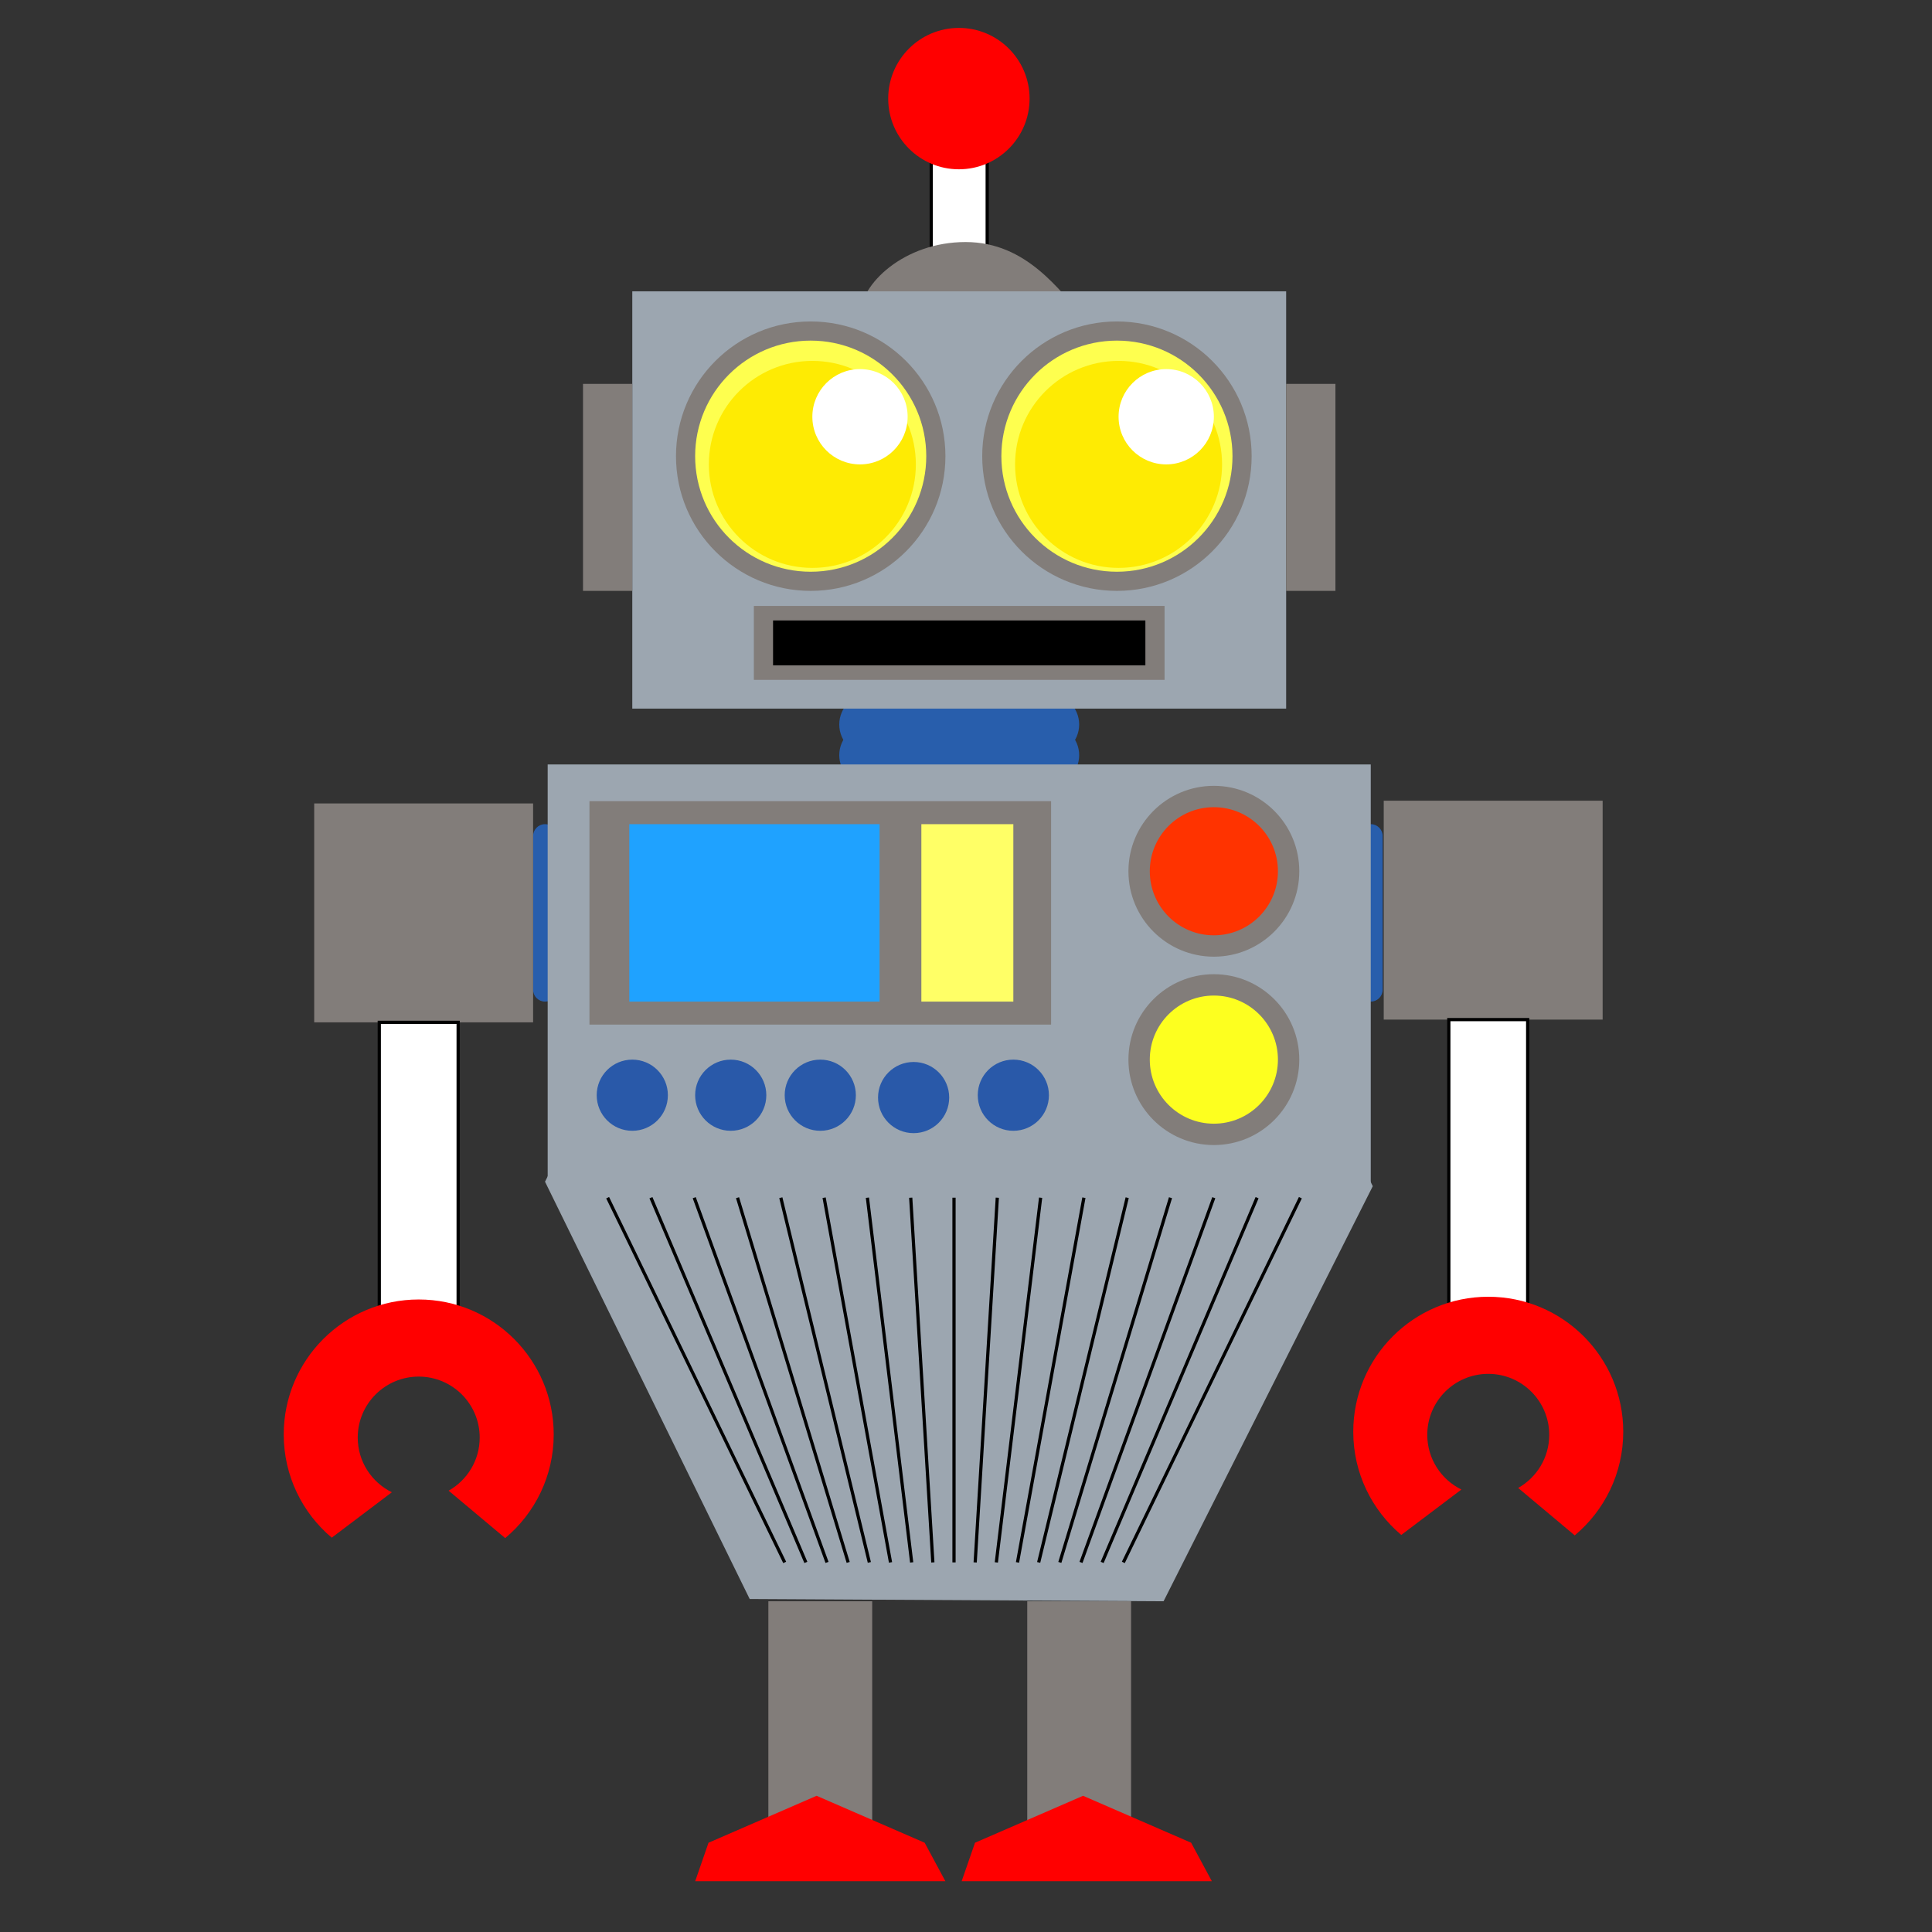 <?xml version="1.0" encoding="utf-8"?>
<!-- Generator: Adobe Illustrator 14.0.0, SVG Export Plug-In . SVG Version: 6.00 Build 43363)  -->
<!DOCTYPE svg PUBLIC "-//W3C//DTD SVG 1.1//EN" "http://www.w3.org/Graphics/SVG/1.1/DTD/svg11.dtd">
<svg version="1.1" id="Layer_1" xmlns="http://www.w3.org/2000/svg" xmlns:xlink="http://www.w3.org/1999/xlink" x="0px" y="0px"
	 width="600px" height="600px" viewBox="0 0 600 600" enable-background="new 0 0 600 600" xml:space="preserve">
<rect x="0" y="0" width="600" height="600" fill="#333333" stroke="none"/>
<g>
	<g>
		<path fill="#285EAC" d="M172.959,307.357c0,2.042-1.656,3.698-3.699,3.698l0,0c-2.043,0-3.699-1.656-3.699-3.698v-47.705
			c0-2.043,1.656-3.699,3.699-3.699l0,0c2.043,0,3.699,1.656,3.699,3.699V307.357z"/>
		<path fill="#285EAC" d="M429.397,307.357c0,2.044-1.656,3.7-3.699,3.7l0,0c-2.041,0-3.697-1.656-3.697-3.7v-47.704
			c0-2.043,1.656-3.699,3.697-3.699l0,0c2.043,0,3.699,1.656,3.699,3.699V307.357z"/>
		<polygon fill="#9CA6B0" points="361.358,497.286 232.823,496.585 169.26,366.983 234.231,238.081 362.765,238.781 
			426.327,368.384 		"/>
		<g>
			<path fill="#285EAC" d="M335.146,225.004c0,5.258-4.262,9.521-9.52,9.521h-55.464c-5.258,0-9.521-4.262-9.521-9.521l0,0
				c0-5.258,4.263-9.52,9.521-9.52h55.464C330.884,215.484,335.146,219.747,335.146,225.004L335.146,225.004z"/>
			<path fill="#285EAC" d="M335.146,234.525c0,5.258-4.262,9.521-9.52,9.521h-55.464c-5.258,0-9.521-4.263-9.521-9.521l0,0
				c0-5.258,4.263-9.52,9.521-9.52h55.464C330.884,225.005,335.146,229.267,335.146,234.525L335.146,234.525z"/>
		</g>
		<rect x="289.204" y="45.576" fill="#FFFFFF" stroke="#000000" width="17.379" height="44.898"/>
		<path fill="#827D7A" d="M336.261,97.937c6.771,6.912-15.488,7.844-34.592,7.844c-19.105,0-34.592,1.833-34.592-7.844
			s13.682-22.769,32.786-22.769C318.968,75.168,329.017,90.543,336.261,97.937z"/>
		<g>
			<rect x="196.363" y="90.474" fill="#9CA6B0" width="203.062" height="129.592"/>
			<circle fill="#827D7A" cx="251.771" cy="141.668" r="41.837"/>
			<circle fill="#FEFF4F" cx="251.771" cy="141.668" r="35.888"/>
			<circle fill="#FEEB03" cx="252.282" cy="144.22" r="32.143"/>
			<circle fill="#FFFFFF" cx="267.078" cy="129.425" r="14.796"/>
			<circle fill="#827D7A" cx="346.873" cy="141.668" r="41.837"/>
			<circle fill="#FEFF4F" cx="346.873" cy="141.668" r="35.888"/>
			<circle fill="#FEEB03" cx="347.384" cy="144.22" r="32.143"/>
			<circle fill="#FFFFFF" cx="362.18" cy="129.425" r="14.796"/>
			<g>
				<rect x="234.118" y="188.179" fill="#827D7A" width="127.551" height="22.959"/>
				<rect x="240.079" y="192.688" width="115.629" height="13.939"/>
			</g>
		</g>
		<circle fill="#FF0000" cx="297.794" cy="30.622" r="21.953"/>
		<rect x="181.057" y="119.219" fill="#827D7A" width="15.306" height="64.286"/>
		<rect x="399.425" y="119.219" fill="#827D7A" width="15.305" height="64.286"/>
		<rect x="170.087" y="237.407" fill="#9CA6B0" width="255.613" height="130.275"/>
		<g>
			<rect x="183.061" y="248.811" fill="#827D7A" width="143.368" height="69.387"/>
			<rect x="195.439" y="255.954" fill="#1FA2FF" width="77.725" height="55.102"/>
			<rect x="286.138" y="255.954" fill="#FFFF66" width="28.564" height="55.102"/>
		</g>
		<g>
			<circle fill="#827D7A" cx="376.976" cy="270.576" r="26.531"/>
			<circle fill="#FF3300" cx="376.976" cy="270.576" r="19.898"/>
		</g>
		<g>
			<circle fill="#827D7A" cx="376.975" cy="329.075" r="26.53"/>
			<circle fill="#FDFF1F" cx="376.975" cy="329.075" r="19.897"/>
		</g>
		<circle fill="#2959A9" cx="196.363" cy="340.128" r="11.052"/>
		<circle fill="#2959A9" cx="254.745" cy="340.128" r="11.051"/>
		<circle fill="#2959A9" cx="226.935" cy="340.128" r="11.051"/>
		<circle fill="#2959A9" cx="283.731" cy="340.858" r="11.051"/>
		<circle fill="#2959A9" cx="314.702" cy="340.128" r="11.051"/>
		<rect x="97.577" y="249.513" fill="#827D7A" width="67.984" height="67.984"/>
		<rect x="117.792" y="317.497" fill="#FFFFFF" stroke="#000000" width="24.49" height="90.498"/>
		<path fill="#FF0000" d="M103.024,477.542l18.674-14.105c-6.272-3.086-10.6-9.521-10.6-16.984c0-10.459,8.479-18.938,18.938-18.938
			s18.938,8.479,18.938,18.938c0,7.082-3.893,13.244-9.648,16.492l17.569,14.73c9.206-7.691,15.065-19.252,15.065-32.184
			c0-23.154-18.771-41.924-41.924-41.924s-41.923,18.77-41.923,41.924C88.113,458.351,93.909,469.851,103.024,477.542z"/>
		<rect x="429.729" y="248.665" fill="#827D7A" width="67.984" height="67.983"/>
		<rect x="449.944" y="316.647" fill="#FFFFFF" stroke="#000000" width="24.49" height="90.498"/>
		<path fill="#FF0000" d="M435.177,476.692l18.674-14.105c-6.271-3.086-10.6-9.521-10.6-16.984c0-10.459,8.479-18.938,18.938-18.938
			s18.938,8.479,18.938,18.938c0,7.082-3.893,13.244-9.648,16.494l17.57,14.729c9.205-7.689,15.064-19.252,15.064-32.184
			c0-23.154-18.77-41.924-41.924-41.924c-23.152,0-41.922,18.77-41.922,41.924C420.267,457.501,426.062,469.003,435.177,476.692z"/>
		<rect x="238.622" y="497.286" fill="#827D7A" width="32.246" height="69.893"/>
		<rect x="319.022" y="497.286" fill="#827D7A" width="32.246" height="69.893"/>
		<polygon fill="#FF0000" points="376.354,584.229 369.921,572.278 336.356,557.698 302.794,572.278 298.649,584.229 		"/>
		<polygon fill="#FF0000" points="293.597,584.229 287.163,572.278 253.6,557.698 220.037,572.278 215.892,584.229 		"/>
	</g>
	<g>
		<g>
			<line fill="none" stroke="#000000" x1="188.709" y1="371.954" x2="243.693" y2="485.22"/>
			<line fill="none" stroke="#000000" x1="202.155" y1="371.954" x2="250.266" y2="485.22"/>
			<line fill="none" stroke="#000000" x1="215.602" y1="371.954" x2="256.839" y2="485.22"/>
			<line fill="none" stroke="#000000" x1="229.047" y1="371.954" x2="263.412" y2="485.22"/>
			<line fill="none" stroke="#000000" x1="242.493" y1="371.954" x2="269.985" y2="485.22"/>
			<line fill="none" stroke="#000000" x1="255.939" y1="371.954" x2="276.558" y2="485.22"/>
			<line fill="none" stroke="#000000" x1="269.385" y1="371.954" x2="283.131" y2="485.22"/>
			<line fill="none" stroke="#000000" x1="282.831" y1="371.954" x2="289.704" y2="485.22"/>
			<line fill="none" stroke="#000000" x1="296.277" y1="371.954" x2="296.276" y2="485.22"/>
			<line fill="none" stroke="#000000" x1="309.723" y1="371.954" x2="302.85" y2="485.22"/>
			<line fill="none" stroke="#000000" x1="323.169" y1="371.954" x2="309.423" y2="485.22"/>
			<line fill="none" stroke="#000000" x1="336.615" y1="371.954" x2="315.995" y2="485.22"/>
			<line fill="none" stroke="#000000" x1="350.061" y1="371.954" x2="322.568" y2="485.22"/>
			<line fill="none" stroke="#000000" x1="363.507" y1="371.954" x2="329.142" y2="485.22"/>
			<line fill="none" stroke="#000000" x1="376.953" y1="371.954" x2="335.715" y2="485.22"/>
			<line fill="none" stroke="#000000" x1="390.398" y1="371.954" x2="342.287" y2="485.22"/>
			<line fill="none" stroke="#000000" x1="403.845" y1="371.954" x2="348.86" y2="485.22"/>
		</g>
	</g>
</g>
</svg>
